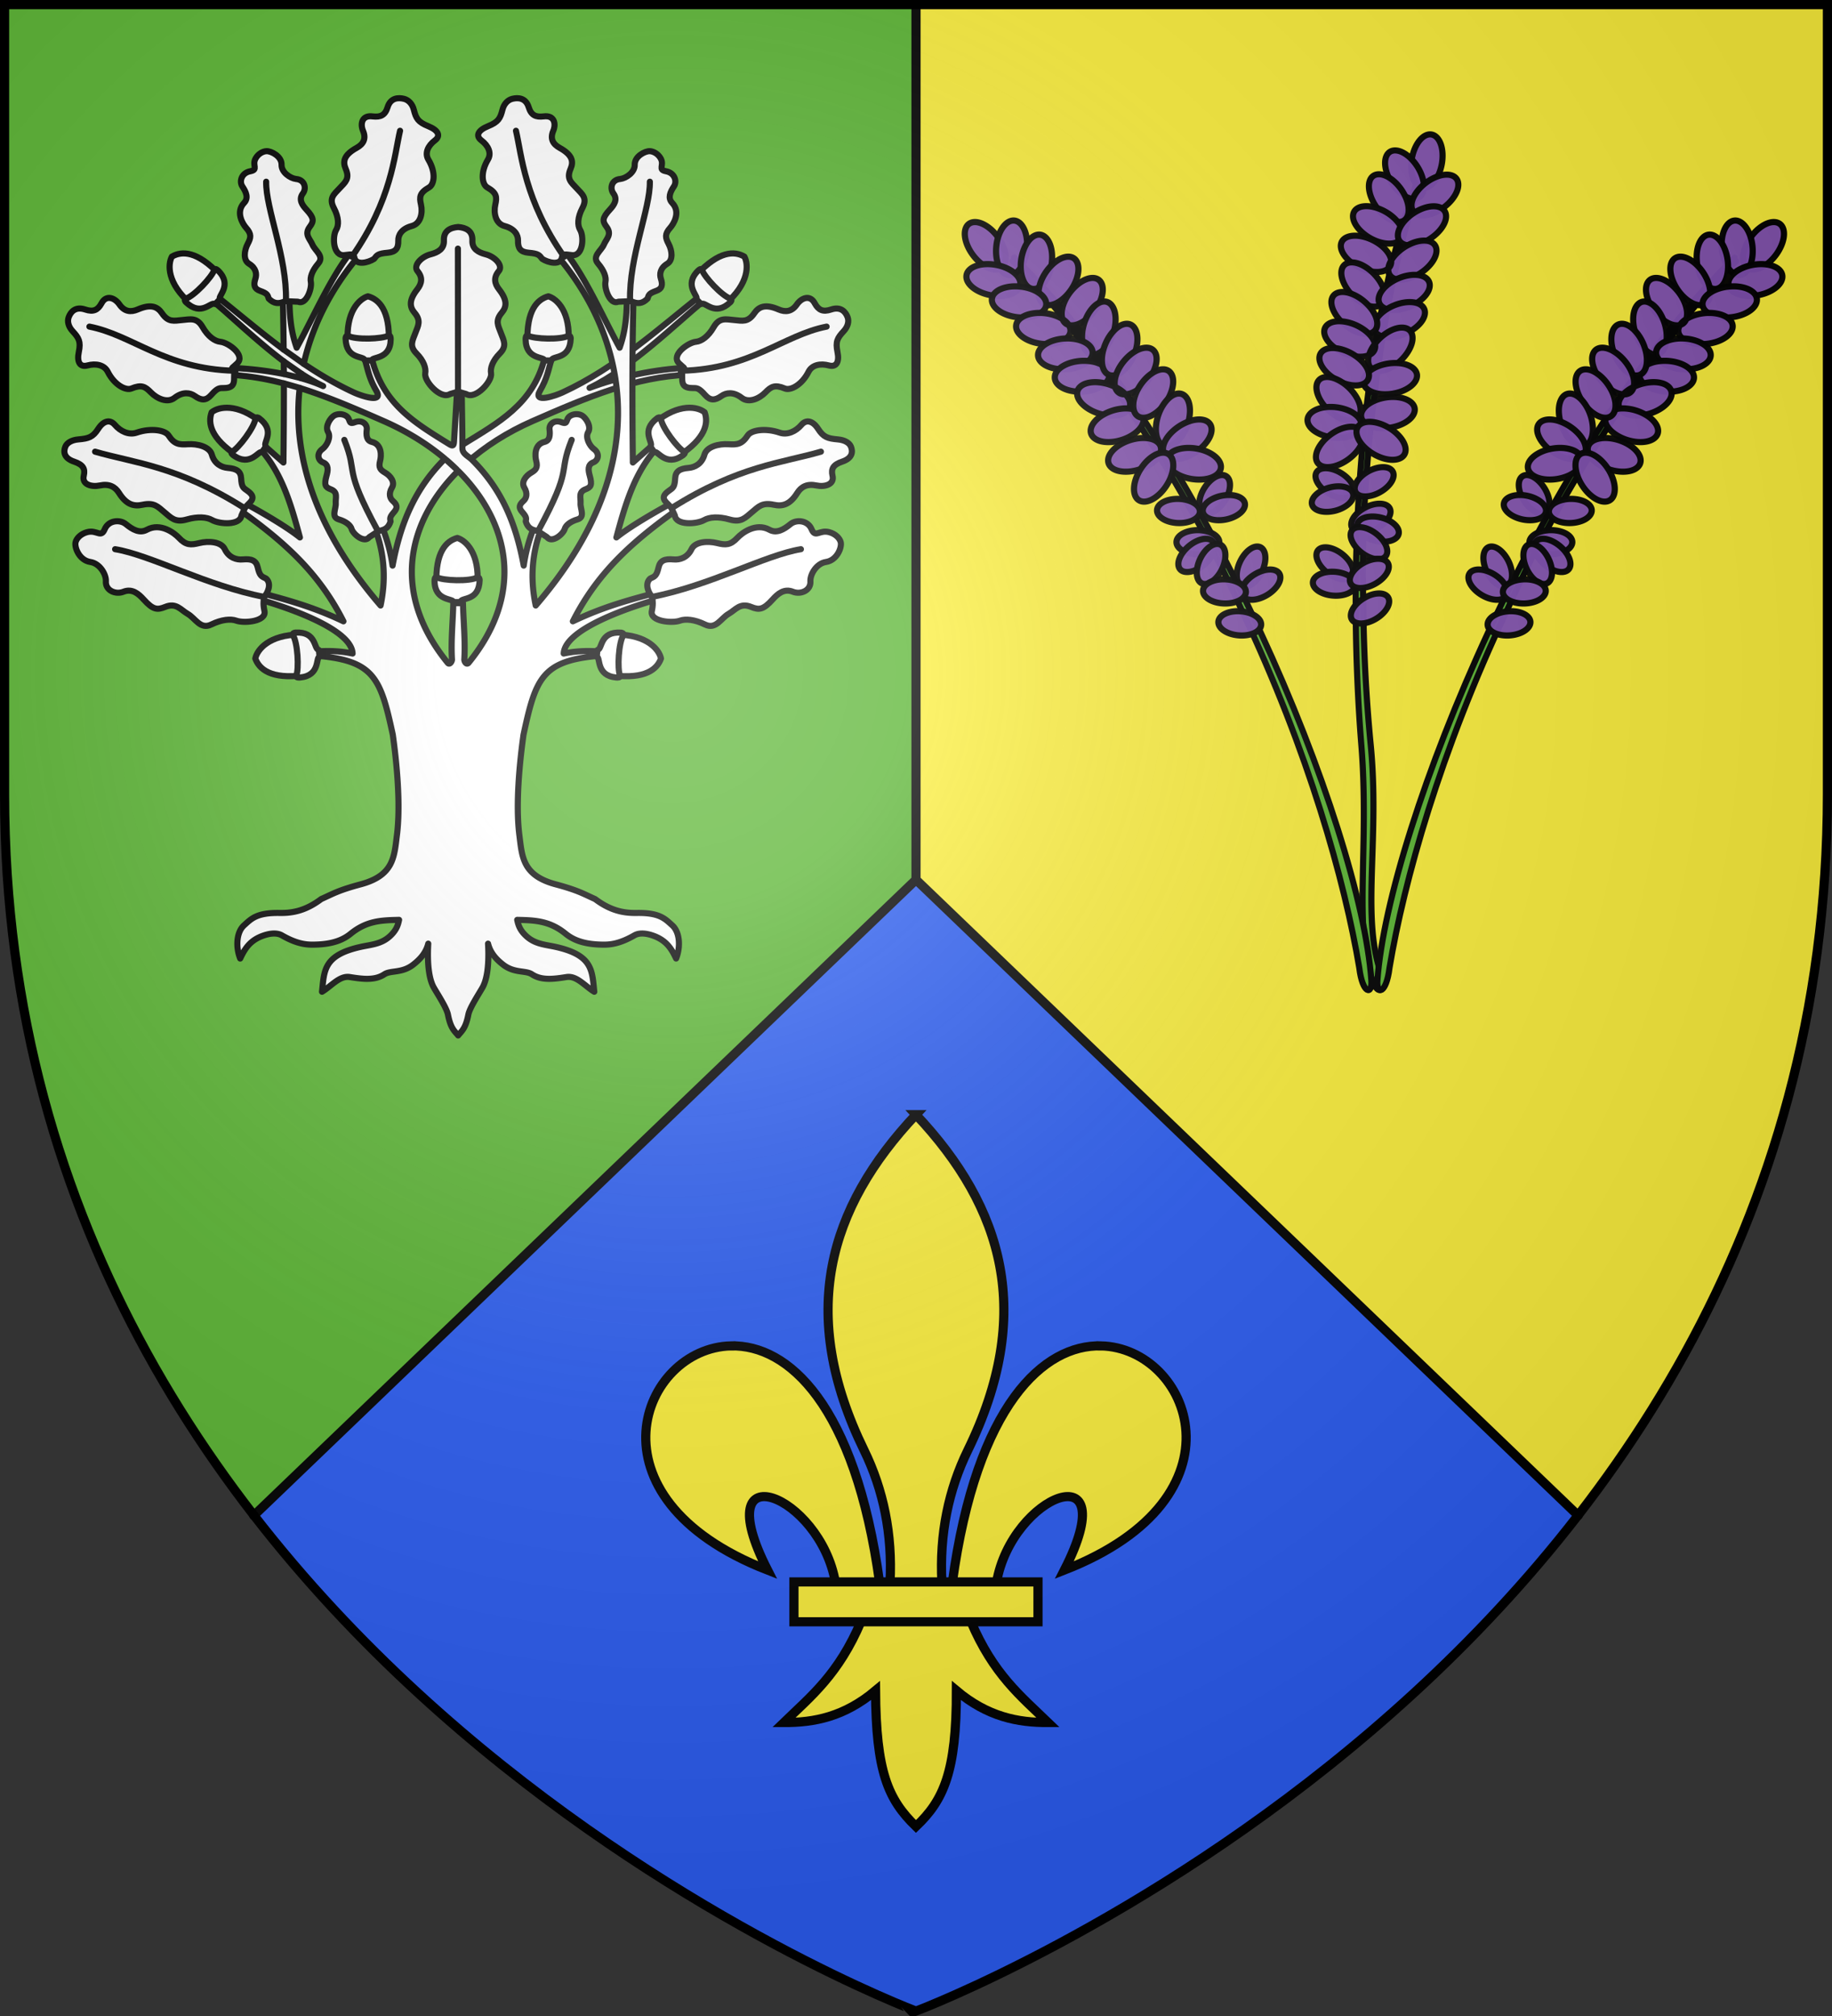 <svg xmlns="http://www.w3.org/2000/svg" xmlns:xlink="http://www.w3.org/1999/xlink" width="600" height="660"><rect width="100%" height="100%" fill="#333333" stroke="none"/><radialGradient id="d" cx="220" cy="220" r="405" gradientUnits="userSpaceOnUse"><stop offset="0" stop-color="#fff" stop-opacity=".31"/><stop offset=".19" stop-color="#fff" stop-opacity=".25"/><stop offset=".6" stop-color="#6b6b6b" stop-opacity=".125"/><stop offset="1" stop-opacity=".125"/></radialGradient><path fill="#fcef3c" d="M1.5 1.5h597V260c0 286.31-298.5 398.5-298.5 398.5S1.5 546.31 1.5 260z"/><path fill="#5ab532" d="M1.5 1.5H300v657S1.5 546.31 1.5 260z"/><path fill="#2b5df2" d="M300 288 83.125 496.156C171.503 610.228 300 658.5 300 658.5s128.497-48.272 216.875-162.344z"/><g stroke-width=".966" transform="matrix(1.035 0 0 1.035 -17.294 11.675)"><g transform="translate(0 2.552)"><path d="M464.525 45.247c-18.175 49.967-21.538 120.536-17.027 176.757 2.573 32.08-2.682 58.582 3.73 74.826 1.74 4.554 4.427 2.803 1.743-5.108-5.116-17.705.3-41.06-2.52-69.961a506 506 0 0 1-2.36-46.039c-1.407-45.236 7.768-104.443 17.382-129.709" style="fill:#5ab532;fill-rule:evenodd;stroke:#000;stroke-width:1.933;stroke-linecap:round;stroke-linejoin:round"/><g id="a" stroke-width=".966"><path d="M472.965 37.983a4.819 8.558 10.02 0 1-6.236 7.587 4.819 8.558 10.02 0 1-3.254-9.269 4.819 8.558 10.02 0 1 6.235-7.586 4.819 8.558 10.02 0 1 3.255 9.268" style="opacity:.97;fill:#8150b2;stroke:#000;stroke-width:1.933;stroke-linecap:round;stroke-linejoin:round"/><path d="M465.2 38.835a8.564 4.816 57.475 0 1 .537 9.806 8.564 4.816 57.475 0 1-8.665-4.64 8.564 4.816 57.475 0 1-.537-9.806 8.564 4.816 57.475 0 1 8.666 4.64" style="opacity:.97;fill:#8150b2;stroke:#000;stroke-width:1.933;stroke-linecap:round;stroke-linejoin:round"/><path d="M467.838 44.043a4.818 8.56 52.602 0 0-3.867 9.026 4.818 8.56 52.602 0 0 9.73-1.38 4.818 8.56 52.602 0 0 3.867-9.025 4.818 8.56 52.602 0 0-9.73 1.38M452.21 51.58a8.564 4.816 55.136 0 0 8.847 4.283 8.564 4.816 55.136 0 0-.937-9.777 8.564 4.816 55.136 0 0-8.847-4.282 8.564 4.816 55.136 0 0 .937 9.776" style="opacity:.97;fill:#8150b2;stroke:#000;stroke-width:1.933;stroke-linecap:round;stroke-linejoin:round"/><path d="M450.344 61.509a8.567 4.814 29.125 0 0 9.828-.034 8.567 4.814 29.125 0 0-5.137-8.375 8.567 4.814 29.125 0 0-9.829.033 8.567 4.814 29.125 0 0 5.138 8.376" style="opacity:.97;fill:#8150b2;stroke:#000;stroke-width:1.933;stroke-linecap:round;stroke-linejoin:round"/><path d="M464.02 53.589a4.817 8.561 56.666 0 0-4.497 8.729 4.817 8.561 56.666 0 0 9.804-.687 4.817 8.561 56.666 0 0 4.497-8.73 4.817 8.561 56.666 0 0-9.803.688" style="opacity:.97;fill:#8150b2;stroke:#000;stroke-width:1.933;stroke-linecap:round;stroke-linejoin:round"/><path d="M460.989 64.441a4.817 8.561 56.666 0 0-4.498 8.729 4.817 8.561 56.666 0 0 9.804-.687 4.817 8.561 56.666 0 0 4.497-8.729 4.817 8.561 56.666 0 0-9.803.687M451.092 62.133a8.567 4.814 26.134 0 0-9.813.547 8.567 4.814 26.134 0 0 5.569 8.095 8.567 4.814 26.134 0 0 9.812-.546 8.567 4.814 26.134 0 0-5.568-8.096" style="opacity:.97;fill:#8150b2;stroke:#000;stroke-width:1.933;stroke-linecap:round;stroke-linejoin:round"/><path d="M451.507 72.823a8.565 4.815 45.941 0 0-9.418-2.814 8.565 4.815 45.941 0 0 2.49 9.502 8.565 4.815 45.941 0 0 9.418 2.814 8.565 4.815 45.941 0 0-2.49-9.502" style="opacity:.97;fill:#8150b2;stroke:#000;stroke-width:1.933;stroke-linecap:round;stroke-linejoin:round"/><path d="M459.138 74.247a4.816 8.563 66.755 0 0-5.959 7.805 4.816 8.563 66.755 0 0 9.774 1.04 4.816 8.563 66.755 0 0 5.959-7.806 4.816 8.563 66.755 0 0-9.774-1.04" style="opacity:.97;fill:#8150b2;stroke:#000;stroke-width:1.933;stroke-linecap:round;stroke-linejoin:round"/><path d="M457.613 82.866a4.816 8.563 66.755 0 0-5.958 7.806 4.816 8.563 66.755 0 0 9.773 1.039 4.816 8.563 66.755 0 0 5.959-7.806 4.816 8.563 66.755 0 0-9.774-1.04" style="opacity:.97;fill:#8150b2;stroke:#000;stroke-width:1.933;stroke-linecap:round;stroke-linejoin:round"/><path d="M448.365 81.472a8.566 4.815 40.001 0 0-9.659-1.824 8.566 4.815 40.001 0 0 3.462 9.194 8.566 4.815 40.001 0 0 9.658 1.823 8.566 4.815 40.001 0 0-3.461-9.193" style="opacity:.97;fill:#8150b2;stroke:#000;stroke-width:1.933;stroke-linecap:round;stroke-linejoin:round"/><path d="M445.77 88.996a8.567 4.814 24.015 0 0-9.786.91 8.567 4.814 24.015 0 0 5.865 7.884 8.567 4.814 24.015 0 0 9.786-.91 8.567 4.814 24.015 0 0-5.865-7.884M453.34 93.185a4.818 8.56 46.25 0 0-2.844 9.398 4.818 8.56 46.25 0 0 9.517-2.446 4.818 8.56 46.25 0 0 2.845-9.397 4.818 8.56 46.25 0 0-9.517 2.445" style="opacity:.97;fill:#8150b2;stroke:#000;stroke-width:1.933;stroke-linecap:round;stroke-linejoin:round"/><path d="M455.846 101.182a4.815 8.565 80.852 0 0-7.683 6.118 4.815 8.565 80.852 0 0 9.227 3.388 4.815 8.565 80.852 0 0 7.684-6.118 4.815 8.565 80.852 0 0-9.228-3.388" style="opacity:.97;fill:#8150b2;stroke:#000;stroke-width:1.933;stroke-linecap:round;stroke-linejoin:round"/><path d="M444.396 97.96a8.567 4.814 29.008 0 0-9.828.054 8.567 4.814 29.008 0 0 5.155 8.365 8.567 4.814 29.008 0 0 9.828-.054 8.567 4.814 29.008 0 0-5.155-8.365" style="opacity:.97;fill:#8150b2;stroke:#000;stroke-width:1.933;stroke-linecap:round;stroke-linejoin:round"/><path d="M443.633 108.881a8.566 4.815 44.334 0 0-9.494-2.548 8.566 4.815 44.334 0 0 2.756 9.428 8.566 4.815 44.334 0 0 9.494 2.548 8.566 4.815 44.334 0 0-2.756-9.428M455.142 111.92a4.815 8.565 80.957 0 0-7.695 6.103 4.815 8.565 80.957 0 0 9.221 3.405 4.815 8.565 80.957 0 0 7.695-6.104 4.815 8.565 80.957 0 0-9.22-3.405" style="opacity:.97;fill:#8150b2;stroke:#000;stroke-width:1.933;stroke-linecap:round;stroke-linejoin:round"/><path d="M439.549 114.99a8.567 4.814 6.85 0 0-9.077 3.76 8.567 4.814 6.85 0 0 7.935 5.8 8.567 4.814 6.85 0 0 9.077-3.76 8.567 4.814 6.85 0 0-7.935-5.8" style="opacity:.97;fill:#8150b2;stroke:#000;stroke-width:1.933;stroke-linecap:round;stroke-linejoin:round"/><path d="M437.723 123.657a4.817 8.56 53.708 0 0-4.04 8.949 4.817 8.56 53.708 0 0 9.754-1.191 4.817 8.56 53.708 0 0 4.041-8.95 4.817 8.56 53.708 0 0-9.755 1.192" style="opacity:.97;fill:#8150b2;stroke:#000;stroke-width:1.933;stroke-linecap:round;stroke-linejoin:round"/><path d="M456.17 121.454a8.567 4.814 30.517 0 0-9.826-.206 8.567 4.814 30.517 0 0 4.932 8.498 8.567 4.814 30.517 0 0 9.826.205 8.567 4.814 30.517 0 0-4.932-8.497M449.714 135.253a3.779 6.716 61.176 0 0-4.056 6.548 3.779 6.716 61.176 0 0 7.71.067 3.779 6.716 61.176 0 0 4.056-6.549 3.779 6.716 61.176 0 0-7.71-.066M441.015 135.767a6.72 3.776 30.862 0 0-7.707-.208 6.72 3.776 30.862 0 0 3.83 6.689 6.72 3.776 30.862 0 0 7.706.207 6.72 3.776 30.862 0 0-3.829-6.689" style="opacity:.97;fill:#8150b2;stroke:#000;stroke-width:1.933;stroke-linecap:round;stroke-linejoin:round"/><path d="M437.4 140.383a3.778 6.718 75.111 0 0-5.516 5.379 3.778 6.718 75.111 0 0 7.468 1.92 3.778 6.718 75.111 0 0 5.516-5.378 3.778 6.718 75.111 0 0-7.468-1.92M448.774 146.685a3.778 6.717 62.79 0 0-4.239 6.432 3.778 6.717 62.79 0 0 7.705.284 3.778 6.717 62.79 0 0 4.239-6.432 3.778 6.717 62.79 0 0-7.705-.284" style="opacity:.97;fill:#8150b2;stroke:#000;stroke-width:1.933;stroke-linecap:round;stroke-linejoin:round"/><path d="M453.619 149.856a6.72 3.776 13.261 0 0-7.407 2.135 6.72 3.776 13.261 0 0 5.677 5.217 6.72 3.776 13.261 0 0 7.406-2.135 6.72 3.776 13.261 0 0-5.676-5.217" style="opacity:.97;fill:#8150b2;stroke:#000;stroke-width:1.933;stroke-linecap:round;stroke-linejoin:round"/><path d="M452.19 154.989a6.72 3.777 37.56 0 0-7.63-1.106 6.72 3.777 37.56 0 0 3.021 7.09 6.72 3.777 37.56 0 0 7.63 1.106 6.72 3.777 37.56 0 0-3.02-7.09M441.374 161.368a6.72 3.777 37.56 0 0-7.63-1.106 6.72 3.777 37.56 0 0 3.02 7.09 6.72 3.777 37.56 0 0 7.631 1.106 6.72 3.777 37.56 0 0-3.02-7.09" style="opacity:.97;fill:#8150b2;stroke:#000;stroke-width:1.933;stroke-linecap:round;stroke-linejoin:round"/><path d="M439.13 167.039a6.72 3.777 4.149 0 0-6.973 3.282 6.72 3.777 4.149 0 0 6.432 4.252 6.72 3.777 4.149 0 0 6.973-3.283 6.72 3.777 4.149 0 0-6.433-4.251" style="opacity:.97;fill:#8150b2;stroke:#000;stroke-width:1.933;stroke-linecap:round;stroke-linejoin:round"/><path d="M448.192 164.23a3.779 6.717 61.312 0 0-4.072 6.54 3.779 6.717 61.312 0 0 7.71.084 3.779 6.717 61.312 0 0 4.071-6.539 3.779 6.717 61.312 0 0-7.709-.085M448.266 175.404a3.779 6.716 58.796 0 0-3.78 6.711 3.779 6.716 58.796 0 0 7.705-.253 3.779 6.716 58.796 0 0 3.78-6.711 3.779 6.716 58.796 0 0-7.705.253" style="opacity:.97;fill:#8150b2;stroke:#000;stroke-width:1.933;stroke-linecap:round;stroke-linejoin:round"/></g></g><g id="c" stroke-width=".957" transform="matrix(1.01 0 0 1.01 -5.697 -2.598)"><path d="M339.948 72.06c59.689 58.343 108.438 178.336 111.881 226.286.401 4.86-2.778 4.448-3.782-3.847-4.558-27.16-15.735-67.375-36.824-111.981-18.308-41.378-52.199-90.756-71.798-109.356" style="fill:#5ab532;fill-rule:evenodd;stroke:#000;stroke-width:1.914;stroke-linecap:round;stroke-linejoin:round"/><use xlink:href="#a" width="100%" height="100%" transform="matrix(-.893 .451 .45 .893 732.276 -175.95)"/></g><use xlink:href="#c" width="100%" height="100%" transform="matrix(-1 0 0 1 903.23 0)"/></g><g stroke="#000"><g stroke-linecap="round" stroke-linejoin="round" stroke-width="1.998"><g fill="#fff" stroke-width="1.923"><path d="M-80.544-143.418c8.56-5.55 9.406-10.371 8.167-13.76-2.2-1.755-8.05-2.998-15.668 3.265zm-20.679 69.059c10.124 1.25 13.871-1.899 15.101-5.292-.557-2.758-4.24-7.47-14.102-7.57zm-123.945-126.165c-6.952-7.466-11.846-7.463-14.969-5.655-1.346 2.472-1.554 8.45 5.937 14.865zm53.336 21.43c.363-10.196-3.1-13.655-6.586-14.585-2.7.796-7.073 4.876-6.313 14.71zm-47.622 35.676c-8.56-5.55-9.406-10.371-8.168-13.76 2.2-1.756 8.05-2.998 15.669 3.265zm20.677 69.056c-10.124 1.25-13.871-1.899-15.101-5.291.557-2.758 4.24-7.471 14.102-7.571zm123.945-126.162c6.952-7.466 11.846-7.463 14.969-5.654 1.346 2.47 1.554 8.449-5.937 14.864zm-53.336 21.43c-.363-10.196 3.1-13.655 6.586-14.585 2.7.796 7.073 4.876 6.313 14.71zm-28.676 76.066c-.363-10.196 3.1-13.654 6.587-14.584 2.699.795 7.072 4.876 6.312 14.71zM-147.428-141.162c5.886-5.279 12.978-9.768 20.779-13.195 17.788-7.816 32.559-13.922 48.95-14.63l-.191-2.185c-9.777.361-21.728 2.895-30.724 6.322 12.938-6.168 27.06-20.085 36.43-27.823l-1.387-1.341c-13.294 10.545-26.805 22.87-43.552 30.6-2.087.965-9.515 3.63-7.106-.517 2.292-3.947 2.64-6.59 3.588-9.773l-2.21-.208c-3.657 14.316-14.71 20.096-25.373 26.713l-2.987 2.417" transform="matrix(1.04 0 0 1.04 306.048 298.43)"/><path d="M-182.73-208.852c-6.66 7.554-12.733 21.514-18.123 31.354-1.983-5.611-2.215-10.552-2.296-15.845l-2.067.177c.134 5.549.212 10.905.265 16.251-7.505-5.577-14.524-11.583-21.478-17.099l-1.378 1.343c6.349 5.244 14.36 13.066 22.891 19.484.01 1.32.031 2.648.036 3.974-5.704-1.154-11.745-1.758-17.222-1.96l-.194 2.19c5.945.257 11.675 1.236 17.416 2.738.012 7.901-.041 15.993-.141 24.89l-5.688-5.035-1.378 1.024c6.813 7.777 9.61 17.79 12.259 27.593-4.788-3.836-14.047-9.07-19.536-11.96l-1.713 1.714c14.882 10.431 26.695 20.312 34.956 36.654-10.022-4.783-18.519-6.942-27.255-9.274l-.353 2.067c6.44 1.765 30.132 9.004 30.487 17.347-3.478-.718-6.681-.94-11.146-.672l-.159 1.36c18.112 1.558 20.112 6.976 23.97 24.89 1.276 9.134 2.503 22.002 1.307 31.514-.87 6.915-.986 12.76-11.446 15.562-7.179 1.924-8.706 2.99-12.4 4.628C-198.06-.22-202.203.505-206.24.438c-7.219-.12-8.915 1.846-11.18 3.886-2.446 2.201-2.645 6.905-1.22 10.458 1.397-2.91 2.959-5.791 7.525-7.296 2.397-.79 4.302-.745 5.6 0 5.174 2.973 8.21 2.966 10.456 2.915 5.564-.126 8.834-1.49 11.199-3.41 5.062-4.108 9.626-4.253 15.26-4.38-.367 1.853-.987 3.395-2.86 5.123-2.78 2.56-5.94 2.651-9.256 3.391-11.73 2.618-11.445 7.455-12.153 14.114 2.868-1.692 5.517-5.157 8.761-4.628 4.365.713 7.962 1.064 10.88-.865 1.967-1.3 5.537-.28 9.062-3.021 2.407-1.871 4.05-3.858 4.752-6.624-.459 8.21.734 12.052 1.766 13.849 1.295 2.254 4.03 6.414 4.434 8.479.861 4.406 2.069 5.133 3.214 6.571 1.146-1.438 2.353-2.165 3.215-6.571.404-2.065 3.139-6.225 4.433-8.48 1.032-1.796 2.225-5.637 1.767-13.848.7 2.766 2.345 4.753 4.751 6.624 3.525 2.741 7.096 1.721 9.062 3.02 2.919 1.93 6.516 1.579 10.88.866 3.245-.53 5.894 2.936 8.761 4.628-.708-6.659-.423-11.496-12.152-14.114-3.316-.74-6.477-.83-9.256-3.391-1.874-1.728-2.494-3.27-2.861-5.123 5.635.127 10.199.272 15.261 4.38 2.364 1.92 5.635 3.284 11.199 3.41 2.245.051 5.282.058 10.456-2.915 1.297-.745 3.202-.79 5.6 0 4.566 1.505 6.127 4.385 7.524 7.296 1.426-3.553 1.227-8.257-1.219-10.458-2.266-2.04-3.962-4.006-11.18-3.886-4.037.067-8.182-.66-13.124-4.38-3.694-1.639-5.222-2.705-12.4-4.629-10.46-2.803-10.576-8.647-11.446-15.562-1.197-9.512.03-22.38 1.307-31.514 3.857-17.914 5.858-23.332 23.97-24.89l-.16-1.36c-4.464-.268-7.668-.045-11.145.672.354-8.343 24.046-15.582 30.487-17.347l-.353-2.067c-8.737 2.332-17.233 4.49-27.255 9.274 8.26-16.342 20.073-26.223 34.956-36.654l-1.714-1.713c-5.488 2.89-14.747 8.123-19.535 11.959 2.649-9.802 5.446-19.816 12.258-27.593l-1.378-1.024-5.687 5.034c-.214-19.007-.223-34.483.194-51.81l-2.067-.177c-.08 5.293-.313 10.234-2.296 15.845-5.39-9.84-11.462-23.8-18.122-31.354l-2.42 1.342c21.547 24.573 33.675 65.282-5.882 111.164-1.583-7.482-1.416-15.182 1.377-23.212l-2.066-1.042c-1.573 4.15-2.465 7.529-3.091 11.694-2.47-13.229-6.76-23.85-16.321-33.35-1.113-1.091-2.95-1.837-2.985-3.498.01-7.658-.225-14.336-.212-20.615l-1.307-.07-1.13 18.512c-.089 1.437-.477 1.426-1.608.724-10.662-6.617-20.578-12.393-24.234-26.709l-2.208.212c.948 3.184 1.293 5.822 3.585 9.769 2.41 4.147-5.013 1.476-7.1.512-5.572-2.572-10.79-5.654-15.756-9.009 3.075-13.682 9.99-25.586 18.317-35.082zm-16.533 39.604c2.239 1.444 4.492 2.758 6.747 3.833-2.128-.965-4.49-1.789-6.977-2.49q.108-.674.23-1.343m-.636 4.416c8.462 2.636 17.074 6.313 26.548 10.475 7.11 3.124 13.626 7.135 19.182 11.818-9.549 9.495-14.011 20.413-16.48 33.633-.625-4.165-1.518-7.544-3.09-11.694l-2.067 1.042c2.794 8.03 2.96 15.73 1.378 23.212-21.507-24.946-27.728-48.36-25.471-68.486m46.137 22.628a66 66 0 0 1 3.303 3.021zm3.762 3.48c16.04 16.04 21.229 38.427 3.268 60.449-.692.707-1.325-.44-1.325-1.043.353-5.92-.281-11.85-.424-17.77h-3.038c-.143 5.92-.777 11.85-.424 17.77 0 .603-.71 1.75-1.325 1.043-17.963-22.025-12.777-44.408 3.268-60.449" transform="matrix(1.04 0 0 1.04 306.048 298.43)"/><path d="M-78.686-144.668c-2.195-1.155-7.193-7.793-7.511-10.616-.289-.47-.833-.228-1.09-.036-5.433 4.052-1.071 7.695-2.135 8.904.213.422-.112-.065.546.88.658.944.394.566.687.914 1.072-.575 3.553 4.72 8.821 1.093.42-.288.967-.751.682-1.139m-20.31 70.545c-.94-2.296-.501-10.594 1.07-12.96.08-.546-.492-.71-.813-.729-6.766-.388-5.766 5.207-7.358 5.449-.108.46-.044-.122-.147 1.025s-.062.687-.061 1.142c1.19.248-.313 5.9 6.054 6.508.507.048 1.224.045 1.255-.435m-127.725-128.014c-.757 2.363-6.426 8.438-9.15 9.242-.413.365-.08.859.154 1.08 4.933 4.647 7.764-.282 9.139.556.379-.284-.045.12.77-.691.817-.812.49-.487.782-.836-.752-.955 4.032-4.319-.455-8.877-.357-.363-.908-.822-1.24-.474m54.931 20.803c-2.205 1.136-10.51 1.423-13.004.064-.55-.033-.664.552-.654.873.202 6.775 5.688 5.29 6.069 6.856.468.067-.118.054 1.033.056s.69.002 1.143-.038c.144-1.208 5.905-.203 5.956-6.6.004-.507-.062-1.222-.543-1.21zm-49.522 36.666c2.195-1.155 7.193-7.793 7.511-10.616.289-.47.833-.228 1.09-.036 5.433 4.052 1.071 7.695 2.135 8.904-.213.422.111-.065-.547.88-.658.944-.393.566-.687.914-1.071-.575-3.552 4.72-8.82 1.093-.42-.288-.967-.751-.682-1.139m20.309 70.542c.939-2.296.5-10.593-1.07-12.96-.08-.546.491-.71.813-.729 6.766-.388 5.766 5.207 7.358 5.45.108.46.043-.123.146 1.024s.062.687.061 1.142c-1.19.248.313 5.9-6.054 6.508-.506.049-1.224.046-1.254-.435zm127.724-128.01c.757 2.362 6.426 8.437 9.15 9.24.413.366.08.86-.154 1.08-4.933 4.648-7.764-.281-9.139.557-.379-.284.045.12-.77-.691-.817-.812-.49-.487-.782-.836.752-.955-4.032-4.319.455-8.877.357-.363.908-.822 1.24-.474m-54.931 20.802c2.205 1.136 10.51 1.423 13.004.064.55-.033.664.552.654.873-.202 6.775-5.688 5.29-6.069 6.856-.468.067.118.054-1.033.056s-.69.002-1.143-.038c-.144-1.208-5.905-.203-5.955-6.6-.004-.507.06-1.222.542-1.21zm-28.675 76.067c2.205 1.135 10.509 1.422 13.004.064.55-.033.664.551.654.873-.203 6.774-5.689 5.29-6.069 6.855-.468.068.118.054-1.034.057s-.69.002-1.143-.038c-.143-1.208-5.904-.203-5.955-6.6-.004-.508.061-1.222.543-1.211M-111.007-156.162c1.157.646 3.065 3.38 1.954 5.247-.969 1.63.408 4.27 1.764 5.288 1.986 1.404 1.456 3.613-.156 4.231-1.874.72-1.566 2.566-1.124 4.142.838 2.992.398 3.676-1.315 4.323-2.36.89-1.446 2.707-1.567 4.367-.132 1.823 1.534 4.367-.944 5.103-2.413.717-3.73 1.911-4.05 3.02-.465 1.613-3.996 4.63-5.582 2.563l-2.992-1.955c-1.995-.294-3.074-1.05-3.694-2.975.174-1.021.319-1.338-1.145-3.008-1.14-1.3-.935-2.26.39-3.414.91-.794 1.488-2.253.295-4.254-1.017-1.705.449-3.66 2.135-4.651 1.537-.903 2.191-1.578 1.6-3.824-.34-1.295-.692-5.087 2.59-5.877 1.73-.415 1.843-2.115 1.623-3.954-.19-1.581 1.454-3.137 3.769-2.242 2.319.897 1.077-1.077 2.886-2.082 1.22-.678 2.662-.55 3.563-.048m21.348-83.207c-1.478-.052-4.813 1.624-4.736 4.299.067 2.333-2.7 4.248-4.572 4.463-2.695.223-3.369 2.89-2.13 4.564 1.442 1.947.146 3.701-1.135 5.084-2.43 2.627-2.37 3.628-1.047 5.395 1.823 2.436-.048 3.774-.825 5.603-.853 2.007-3.85 3.637-1.83 5.984 1.969 2.286 2.61 4.38 2.325 5.754-.415 1.997 1.404 7.419 4.067 6.242l3.974-.166c2.106.953 3.567.839 5.21-.8.38-1.188.41-1.614 2.739-2.448 1.813-.65 2.13-1.793 1.46-3.85-.46-1.415-.238-3.322 2.004-4.677 1.912-1.156 1.536-4.147.424-6.263-1.013-1.927-1.288-3.053.5-5.05 1.03-1.15 3.419-4.93.64-7.843-1.463-1.534-.658-3.4.549-5.201 1.037-1.55.271-4.232-2.47-4.755-2.748-.524-.472-1.819-1.695-4.026-.826-1.489-2.302-2.269-3.452-2.309m60.15 123.17c.352 1.603-1.177 5.625-4.658 6.152-3.037.46-4.985 3.916-4.903 6.009.23 2.992-3.096 4.336-5.504 3.366-2.8-1.128-4.824.688-6.37 2.4-2.935 3.254-4.244 3.416-6.788 2.376-3.507-1.433-4.881.915-7.1 2.18-2.438 1.39-3.972 5.034-7.403 3.364-3.34-1.625-6.178-1.847-7.902-1.222-2.508.91-9.57.247-8.871-3.011.44-2.05.31-3.137.117-4.442-1.14-1.231-2.49-4.163-.633-5.8 1.467-.688 2.013-.817 2.646-3.55.493-2.126 1.913-2.734 4.708-2.473 1.921.18 4.349-.499 5.674-3.256 1.13-2.35 5.078-2.623 8.033-1.893 2.692.665 4.204.708 6.447-1.699 1.292-1.386 5.73-4.857 10.04-2.49 2.269 1.246 4.532-.06 6.633-1.788 1.807-1.486 5.432-1.263 6.636 1.61 1.207 2.878 2.448.098 5.543.929 2.088.56 3.382 1.993 3.656 3.239m3.196-30.168c.625 1.516.589 3.607-2.748 4.73-2.91.98-3.508 2.3-3.065 4.346.746 2.907-2.492 3.696-5.032 3.158-2.953-.625-4.827.402-6.052 2.357-2.326 3.713-4.7 4.297-7.387 3.715-3.701-.802-4.844.635-6.81 2.267-2.158 1.792-3.43 3.42-7.098 2.371-3.572-1.02-6.405-.747-7.994.169-2.312 1.331-8.89 1.775-9.26-1.425l-1.057-2.278c-.973-1.715-4.433-2.964-.836-5.493 1.324-.932 1.84-1.154 1.99-3.954.116-2.18 1.409-3.026 4.206-3.254 1.923-.157 4.197-1.246 5.022-4.191.705-2.511 4.546-3.466 7.583-3.26 2.766.188 4.263-.033 6.054-2.793 1.032-1.59 5.388-2.438 10.043-.856 2.452.833 5.089-.395 6.858-2.462 1.522-1.777 3.578-1.328 5.263 1.292 1.688 2.625 3.016 3.012 6.208 3.293 2.154.19 3.627 1.088 4.112 2.268m-106.627-109.48c1.828-.455 4.243-.305 5.153 2.644.794 2.574 2.25 3.165 4.67 2.898 3.451-.48 3.985 2.365 3.067 4.531-1.068 2.52-.1 4.198 2.02 5.368 4.025 2.223 4.423 4.309 3.435 6.6-1.36 3.157.169 4.226 1.828 6.02 1.82 1.968 3.556 3.16 1.914 6.274-1.598 3.031-1.612 5.497-.739 6.924 1.27 2.075 1.038 8.5-2.73 7.929-2.434-.37-2.8-.195-2.99.682-.437 2.763-4.415 1.678-6.224.516-.923-1.199-1.12-1.658-4.343-1.945-2.51-.224-3.336-1.39-3.274-3.823.044-1.672-.951-3.7-4.263-4.582-2.823-.751-3.478-4.127-2.885-6.743.54-2.382.46-3.689-2.525-5.395-1.719-.982-2.191-4.798.183-8.736 1.25-2.073.137-4.424-2.047-6.071-1.879-1.417-1.119-3.17 2.11-4.479 3.234-1.312 3.838-2.438 4.536-5.184.47-1.852 1.683-3.075 3.104-3.429m-139.711 68.743c.63-1.675 2.114-3.45 5.183-2.42 2.677.896 4.007.12 5.131-1.902 1.518-2.942 4.286-1.685 5.65.294 1.586 2.3 3.586 2.539 5.789 1.591 4.184-1.8 6.217-.883 7.65 1.223 1.976 2.9 3.76 2.348 6.246 2.121 2.728-.25 4.735-.888 6.516 2.204 1.733 3.01 3.864 4.468 5.591 4.631 2.513.238 7.956 4.186 5.347 6.756-1.685 1.659-1.988 1.357-1.333 2.019l.567.23c-.028.07-.038.153-.06.228.075.066.137.135.22.208l-.26-.098c-.53 2.055.967 5.195-3.26 5.218-1.558.01-2.066-.109-4.123 2.207-1.6 1.803-3.076 1.757-5.15.282-1.427-1.014-3.744-1.437-6.365.599-2.234 1.736-5.53.26-7.466-1.73-1.764-1.814-2.943-2.519-6.095-1.219-1.816.75-5.391-1.124-7.475-5.264-1.097-2.18-3.76-2.7-6.414-1.983-2.282.617-3.377-.997-2.702-4.254.675-3.262.036-4.388-1.954-6.537-1.342-1.45-1.724-3.101-1.233-4.404zM-150-215.494c-2.44.198-4.621 1.174-4.483 4.257.12 2.69-1.94 3.734-4.07 4.31-3.066.729-5.688 3.596-4.244 5.317 1.679 2.002 1.369 3.899-.063 5.724-2.72 3.465-2.415 5.568-.875 7.383 2.123 2.501 1.153 4.037.302 6.289-.934 2.473-2.029 4.171.318 6.536 2.285 2.302 3.05 4.614 2.75 6.253-.435 2.385 4.795 8.345 7.806 6.518l2.56-.76 2.559.76c3.011 1.827 8.241-4.133 7.805-6.518-.3-1.64.466-3.951 2.75-6.253 2.348-2.365 1.253-4.063.318-6.536-.85-2.252-1.82-3.788.302-6.289 1.541-1.815 1.846-3.918-.874-7.383-1.432-1.825-1.742-3.722-.063-5.724 1.444-1.721-1.178-4.588-4.245-5.317-2.129-.576-4.19-1.62-4.07-4.31.139-3.083-2.042-4.059-4.482-4.257zm-38.993 59.332c-1.157.646-3.065 3.38-1.954 5.247.969 1.63-.408 4.27-1.764 5.288-1.986 1.404-1.456 3.613.156 4.231 1.874.72 1.566 2.566 1.124 4.142-.838 2.992-.398 3.676 1.315 4.323 2.36.89 1.446 2.707 1.567 4.367.132 1.823-1.534 4.367.944 5.103 2.413.717 3.73 1.911 4.05 3.02.465 1.613 3.996 4.63 5.582 2.563l2.992-1.955c1.995-.294 3.074-1.05 3.694-2.975-.174-1.021-.319-1.338 1.145-3.008 1.14-1.3.935-2.26-.39-3.414-.91-.794-1.488-2.253-.295-4.254 1.017-1.705-.449-3.66-2.135-4.651-1.537-.903-2.191-1.578-1.6-3.824.34-1.295.692-5.087-2.59-5.877-1.73-.415-1.843-2.115-1.622-3.954.19-1.581-1.455-3.137-3.77-2.242-2.319.897-1.077-1.077-2.886-2.082-1.22-.678-2.662-.55-3.563-.048m-21.348-83.207c1.478-.052 4.813 1.624 4.736 4.299-.067 2.333 2.7 4.248 4.572 4.463 2.695.223 3.369 2.89 2.13 4.564-1.442 1.947-.146 3.701 1.135 5.084 2.43 2.627 2.37 3.628 1.047 5.395-1.823 2.436.048 3.774.825 5.603.853 2.007 3.85 3.637 1.83 5.984-1.969 2.286-2.61 4.38-2.325 5.754.415 1.997-1.404 7.419-4.067 6.242l-3.974-.166c-2.106.953-3.567.839-5.21-.8-.38-1.188-.41-1.614-2.739-2.448-1.813-.65-2.13-1.793-1.46-3.85.46-1.415.238-3.322-2.004-4.677-1.912-1.156-1.536-4.147-.424-6.263 1.013-1.927 1.288-3.053-.5-5.05-1.03-1.15-3.419-4.93-.64-7.843 1.463-1.534.658-3.4-.549-5.201-1.037-1.55-.271-4.232 2.47-4.755 2.748-.524.472-1.819 1.695-4.026.826-1.489 2.302-2.269 3.452-2.309m-60.15 123.17c-.352 1.603 1.177 5.625 4.658 6.152 3.037.46 4.985 3.916 4.903 6.009-.23 2.992 3.096 4.336 5.504 3.366 2.8-1.128 4.824.688 6.37 2.4 2.935 3.254 4.244 3.416 6.788 2.376 3.507-1.433 4.881.915 7.1 2.18 2.438 1.39 3.972 5.034 7.403 3.364 3.34-1.625 6.178-1.847 7.902-1.222 2.508.91 9.57.247 8.871-3.011-.44-2.05-.31-3.137-.117-4.442 1.14-1.231 2.49-4.163.633-5.8-1.467-.688-2.013-.817-2.646-3.55-.493-2.126-1.913-2.734-4.708-2.473-1.921.18-4.349-.499-5.674-3.256-1.13-2.35-5.078-2.623-8.033-1.893-2.692.665-4.204.708-6.447-1.699-1.292-1.386-5.73-4.857-10.04-2.49-2.269 1.246-4.532-.06-6.633-1.788-1.807-1.486-5.432-1.263-6.636 1.61-1.207 2.878-2.448.098-5.543.929-2.088.56-3.382 1.993-3.656 3.239m-3.196-30.168c-.625 1.516-.588 3.607 2.748 4.73 2.91.98 3.508 2.3 3.065 4.346-.746 2.907 2.492 3.696 5.032 3.158 2.953-.625 4.827.402 6.052 2.357 2.326 3.713 4.7 4.297 7.387 3.715 3.701-.802 4.844.635 6.81 2.267 2.158 1.792 3.43 3.42 7.098 2.371 3.572-1.02 6.405-.747 7.994.169 2.312 1.331 8.89 1.775 9.26-1.425l1.057-2.278c.973-1.715 4.433-2.964.836-5.493-1.324-.932-1.84-1.154-1.99-3.954-.116-2.18-1.409-3.026-4.206-3.254-1.923-.157-4.197-1.246-5.022-4.191-.705-2.511-4.546-3.466-7.583-3.26-2.766.188-4.263-.033-6.054-2.793-1.032-1.59-5.388-2.438-10.043-.856-2.452.833-5.089-.395-6.858-2.462-1.522-1.777-3.577-1.328-5.263 1.292-1.688 2.625-3.016 3.012-6.208 3.293-2.154.19-3.627 1.088-4.112 2.268m106.627-109.48c-1.828-.455-4.243-.305-5.153 2.644-.794 2.574-2.25 3.165-4.67 2.898-3.451-.48-3.985 2.365-3.067 4.531 1.068 2.52.1 4.198-2.02 5.368-4.025 2.223-4.423 4.309-3.435 6.6 1.36 3.157-.169 4.226-1.828 6.02-1.82 1.968-3.556 3.16-1.914 6.274 1.598 3.031 1.612 5.497.739 6.924-1.27 2.075-1.038 8.5 2.73 7.929 2.434-.37 2.8-.195 2.99.682.437 2.763 4.415 1.678 6.224.516.923-1.199 1.12-1.658 4.343-1.945 2.51-.224 3.336-1.39 3.274-3.823-.044-1.672.951-3.7 4.263-4.582 2.823-.751 3.478-4.127 2.885-6.743-.54-2.382-.46-3.689 2.525-5.395 1.719-.982 2.192-4.798-.183-8.736-1.25-2.073-.137-4.424 2.047-6.071 1.879-1.417 1.119-3.17-2.11-4.479-3.234-1.312-3.838-2.438-4.536-5.184-.47-1.852-1.683-3.075-3.104-3.429m139.711 68.743c-.63-1.675-2.114-3.45-5.183-2.42-2.677.896-4.007.12-5.131-1.902-1.518-2.942-4.286-1.685-5.65.294-1.586 2.3-3.586 2.539-5.789 1.591-4.184-1.8-6.217-.883-7.65 1.223-1.976 2.9-3.76 2.348-6.246 2.121-2.728-.25-4.735-.888-6.516 2.204-1.733 3.01-3.864 4.468-5.591 4.631-2.513.238-7.956 4.186-5.347 6.756 1.685 1.659 1.988 1.357 1.333 2.019l-.567.23c.028.07.038.153.061.228-.076.066-.138.135-.221.208l.26-.098c.53 2.055-.967 5.195 3.26 5.218 1.558.01 2.066-.109 4.123 2.207 1.6 1.803 3.076 1.757 5.15.282 1.427-1.014 3.744-1.437 6.365.599 2.234 1.736 5.53.26 7.466-1.73 1.764-1.814 2.943-2.519 6.095-1.219 1.816.75 5.391-1.124 7.475-5.264 1.097-2.18 3.76-2.7 6.414-1.983 2.283.617 3.377-.997 2.702-4.254-.675-3.262-.036-4.388 1.954-6.537 1.342-1.45 1.724-3.101 1.233-4.404z" transform="matrix(1.04 0 0 1.04 306.048 298.43)"/></g><g fill="none"><path d="m150 128.251-.035-46.732m26.259 92.337c11.655-21.513 6.288-18.096 10.974-29.79M206.29 98.54c-.366-14.268 6.654-30.153 6.477-38.91m.616 135.801c18.724-3.58 37.426-13.8 48.807-15.61m-42.267-13.465c21.906-13.84 36.251-14.752 48.821-18.43m-84.022-63.745c-13.016-18.516-13.896-33.268-15.76-41.208m-92.166 78.484c-22.728-.593-33.268-11.669-47.398-14.432m94.378 66.831c-11.655-21.513-6.288-18.096-10.974-29.79M93.71 98.54c.366-14.268-6.654-30.153-6.477-38.91m-.616 135.801c-18.724-3.58-37.426-13.8-48.807-15.61m42.267-13.465c-21.906-13.84-36.251-14.752-48.821-18.43m84.022-63.745c13.016-18.516 13.896-33.268 15.76-41.208m92.166 78.484c22.728-.593 33.268-11.669 47.398-14.432M92.963 122.487l5.598 1.358m-5.598 1.726 5.176 1.469m-5.25-12.557 6.572 4.663m-6.535-.79 5.874 4.094" transform="translate(-.146 -.203)scale(1.001)"/></g></g><g fill="#fcef3c" stroke-width="1.095"><path fill-rule="evenodd" d="M58.405 30.003c10.623.254 17.913 18.078-4.382 26.78 7.369-14.436-6.305-9.002-8.107 1.487h-5.281c2.918-21.306 10.964-28.43 17.77-28.267zm-28.67 32.88c-2.69 6.35-6.012 8.985-9.24 12.106 3.619.016 7.22-.679 10.958-3.814.064 9.675 1.472 12.982 4.833 16.232 3.323-3.149 4.845-6.547 4.834-16.232 3.737 3.135 7.34 3.83 10.958 3.814-3.228-3.121-6.55-5.757-9.24-12.107zm6.551-60.497c-10.503 11.151-14.16 23.801-6.2 40.084 2.304 4.713 3.409 10.027 3.1 15.8h6.2c-.308-5.773.797-11.087 3.1-15.8 7.96-16.283 4.304-28.933-6.2-40.084zM14.168 30.003c-10.623.254-17.914 18.078 4.381 26.78-7.368-14.436 6.305-9.002 8.108 1.487h5.281c-2.918-21.306-10.964-28.43-17.77-28.267z" transform="matrix(2.74 0 0 2.741 200.564 358.377)"/><path d="M21.701 58.196h29.17v4.76h-29.17z" transform="matrix(2.74 0 0 2.741 200.564 358.377)"/></g><path fill="none" stroke-linecap="round" stroke-linejoin="round" stroke-width="3" d="M516.875 496.156 300 288 83.125 496.156M300 288V1.5"/></g><path fill="url(#d)" d="M1.5 1.5h597V260c0 286.31-298.5 398.5-298.5 398.5S1.5 546.31 1.5 260z"/><path fill="none" stroke="#000" stroke-width="3" d="M1.5 1.5h597v258.46c0 286.265-298.5 398.438-298.5 398.438S1.5 546.225 1.5 259.96z"/></svg>
